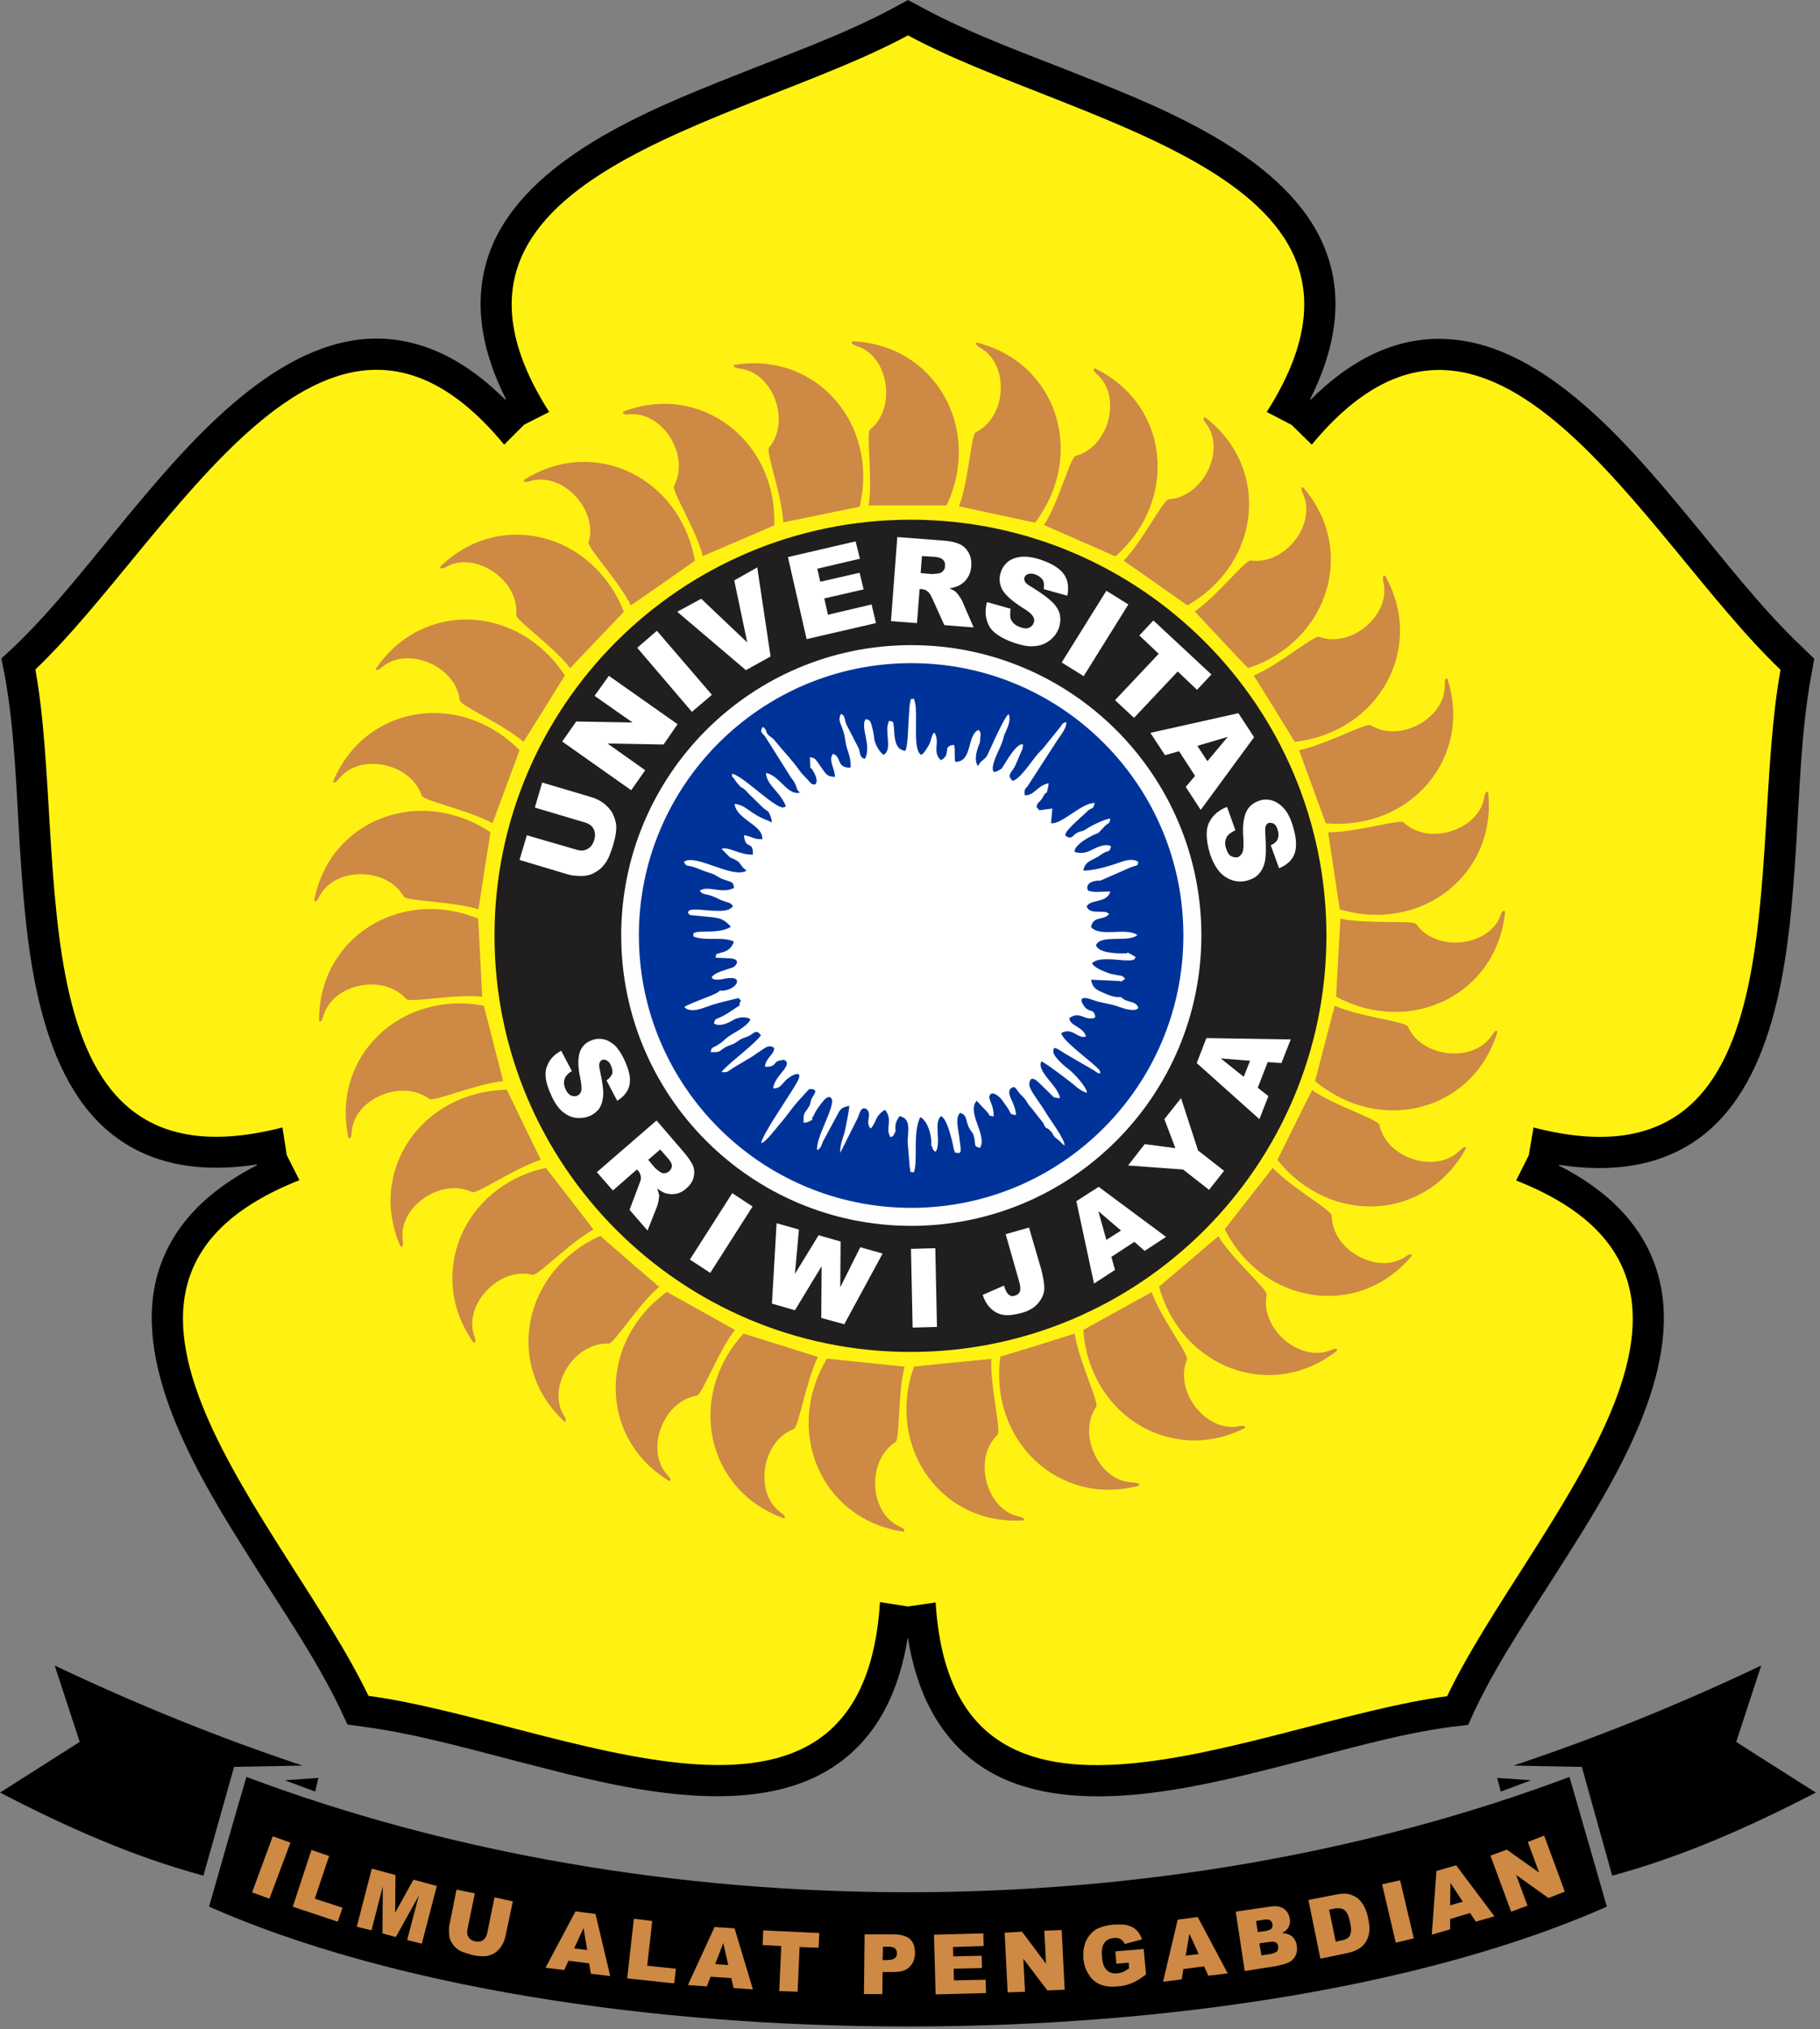 <?xml version="1.0" encoding="UTF-8" standalone="no"?>
<!DOCTYPE svg PUBLIC "-//W3C//DTD SVG 1.1//EN" "http://www.w3.org/Graphics/SVG/1.1/DTD/svg11.dtd">
<svg width="100%" height="100%" viewBox="0 0 393 438" version="1.1" xmlns="http://www.w3.org/2000/svg" xmlns:xlink="http://www.w3.org/1999/xlink" xml:space="preserve" xmlns:serif="http://www.serif.com/" style="fill-rule:evenodd;clip-rule:evenodd;stroke-linejoin:round;stroke-miterlimit:2;">
    <rect x="0" y="0" width="393" height="438" fill="#808080" stroke="none"/>
    <g transform="matrix(1,0,0,1,-101.59,-78.909)">
        <g transform="matrix(0.072,0,0,0.072,0.002,0)">
            <g id="_1836042205984">
                <path d="M2926,2294L2928,2292C2857,2151 2823,1994 2884,1840C2992,1572 3356,1425 3606,1326C3766,1262 3939,1201 4090,1120L4134,1096L4179,1120C4329,1201 4502,1262 4662,1326C4912,1425 5276,1572 5384,1840C5446,1994 5411,2152 5340,2293L5341,2293L5342,2294C5453,2183 5592,2101 5758,2113C6046,2132 6298,2433 6470,2640C6580,2772 6691,2918 6816,3036L6852,3071L6843,3121C6812,3289 6808,3473 6797,3644C6779,3912 6752,4304 6530,4490C6403,4596 6243,4612 6086,4588L6086,4590C6227,4662 6346,4768 6387,4930C6457,5210 6249,5543 6105,5770C6014,5915 5909,6066 5835,6221L5814,6267L5763,6273C5593,6296 5418,6349 5251,6391C4991,6457 4610,6552 4365,6399C4224,6310 4159,6163 4134,6007L4133,6007C4108,6163 4043,6310 3902,6398C3657,6552 3276,6457 3016,6390C2849,6348 2674,6296 2504,6273L2453,6266L2432,6221C2358,6066 2253,5915 2162,5770C2018,5542 1810,5209 1880,4929C1921,4768 2041,4661 2182,4589L2181,4588L2181,4587C2025,4611 1865,4595 1738,4489C1516,4304 1489,3912 1471,3644C1460,3472 1456,3289 1425,3120L1415,3070L1452,3036C1576,2917 1688,2771 1797,2639C1969,2433 2222,2132 2510,2112C2675,2101 2814,2182 2926,2294Z"/>
                <path d="M5996,4559L6010,4476C6826,4687 6648,3663 6751,3104C6339,2712 5882,1779 5345,2429L5285,2370L5210,2331C5663,1620 4634,1473 4134,1202C3634,1473 2605,1620 3058,2331L2983,2369L2923,2429C2386,1778 1928,2712 1517,3103C1619,3662 1441,4686 2258,4476L2271,4559L2309,4634C1525,4944 2271,5668 2516,6180C3079,6255 3998,6741 4050,5899L4134,5912L4217,5900C4269,6741 5188,6255 5751,6181C5996,5668 6743,4944 5958,4635L5996,4559Z" style="fill:rgb(255,242,18);"/>
                <path d="M3121,3099C3072,3035 2960,2957 2959,2940C2969,2836 2839,2748 2752,2794C2738,2802 2731,2802 2731,2795C2909,2621 3189,2693 3282,2930C3231,2983 3180,3037 3121,3099ZM2981,3320C2920,3267 2794,3213 2790,3196C2779,3093 2634,3032 2558,3095C2546,3106 2539,3107 2538,3101C2678,2894 2966,2908 3105,3121C3066,3184 3027,3247 2981,3320ZM2888,3564C2817,3525 2684,3497 2676,3482C2644,3383 2490,3352 2428,3430C2418,3442 2412,3445 2410,3439C2505,3209 2791,3164 2969,3345C2944,3414 2918,3483 2888,3564ZM2846,3822C2769,3798 2633,3798 2622,3784C2571,3694 2414,3695 2369,3783C2362,3797 2356,3801 2353,3796C2400,3551 2670,3450 2882,3591C2870,3664 2859,3737 2846,3822ZM2857,4084C2776,4075 2643,4103 2629,4091C2561,4013 2408,4046 2381,4141C2377,4156 2373,4161 2368,4157C2365,3908 2610,3754 2845,3850C2849,3924 2853,3998 2857,4084ZM2920,4337C2840,4345 2714,4399 2699,4391C2616,4328 2472,4391 2466,4489C2465,4505 2462,4511 2456,4507C2403,4264 2612,4064 2862,4111C2880,4182 2899,4254 2920,4337ZM3033,4573C2956,4597 2844,4675 2827,4670C2733,4625 2605,4715 2619,4813C2621,4829 2619,4836 2612,4833C2512,4605 2676,4368 2931,4363C2963,4430 2995,4496 3033,4573ZM3191,4782C3120,4821 3026,4919 3009,4918C2908,4892 2801,5007 2833,5100C2839,5115 2838,5122 2831,5121C2687,4918 2800,4652 3048,4597C3093,4655 3138,4713 3191,4782ZM3615,5083C3565,5147 3518,5275 3501,5280C3399,5296 3345,5444 3412,5517C3423,5528 3425,5535 3418,5536C3205,5407 3205,5118 3411,4969C3476,5005 3540,5041 3615,5083ZM3864,5164C3828,5237 3807,5371 3792,5380C3695,5416 3672,5572 3752,5630C3765,5639 3768,5645 3762,5648C3527,5564 3469,5281 3641,5094C3711,5116 3782,5138 3864,5164ZM4124,5193C4103,5272 4110,5408 4097,5419C4009,5475 4018,5631 4108,5672C4122,5678 4127,5684 4121,5688C3874,5652 3760,5387 3891,5169C3965,5177 4038,5184 4124,5193ZM4384,5170C4380,5251 4414,5383 4403,5397C4328,5468 4368,5620 4465,5642C4480,5645 4486,5650 4481,5654C4232,5670 4067,5433 4152,5193C4225,5185 4298,5178 4384,5170ZM4634,5094C4646,5174 4706,5297 4699,5313C4640,5398 4710,5539 4808,5540C4824,5541 4830,5544 4827,5550C4586,5614 4377,5415 4411,5163C4482,5142 4552,5120 4634,5094ZM4865,4970C4892,5046 4975,5154 4971,5171C4931,5267 5028,5390 5125,5372C5140,5369 5147,5371 5145,5377C4922,5489 4677,5336 4660,5083C4725,5047 4789,5011 4865,4970ZM5228,4597C5283,4656 5402,4722 5405,4740C5405,4844 5543,4919 5625,4864C5638,4855 5645,4854 5645,4861C5485,5052 5199,5008 5084,4781C5129,4723 5175,4665 5228,4597ZM5346,4364C5412,4410 5542,4451 5548,4468C5569,4570 5719,4616 5789,4545C5800,4534 5806,4532 5808,4538C5689,4757 5400,4772 5242,4573C5275,4507 5307,4441 5346,4364ZM5414,4111C5488,4144 5624,4158 5633,4173C5675,4268 5831,4283 5885,4200C5893,4187 5899,4183 5902,4189C5830,4428 5550,4500 5355,4337C5373,4266 5392,4195 5414,4111ZM5431,3850C5510,3867 5646,3854 5658,3866C5717,3951 5874,3935 5910,3843C5915,3828 5920,3823 5925,3829C5901,4077 5642,4204 5418,4084C5422,4010 5426,3936 5431,3850ZM5394,3591C5475,3592 5606,3552 5620,3561C5695,3633 5845,3585 5862,3488C5865,3472 5869,3466 5874,3471C5901,3718 5672,3895 5429,3822C5418,3749 5407,3676 5394,3591ZM5307,3345C5386,3329 5506,3263 5522,3270C5610,3325 5747,3248 5744,3149C5744,3134 5746,3127 5752,3131C5829,3368 5640,3587 5387,3564C5362,3495 5336,3426 5307,3345ZM5171,3121C5246,3090 5350,3001 5367,3005C5464,3041 5583,2938 5560,2842C5557,2826 5558,2820 5565,2822C5687,3038 5547,3291 5294,3320C5255,3257 5217,3194 5171,3121ZM4016,2611C4029,2531 4008,2397 4020,2384C4101,2319 4076,2164 3982,2134C3967,2129 3962,2124 3967,2119C4216,2129 4358,2381 4250,2611L4016,2611ZM3760,2662C3756,2581 3708,2453 3717,2438C3784,2359 3729,2212 3630,2201C3615,2199 3609,2195 3613,2190C3859,2149 4048,2367 3989,2615C3916,2630 3844,2645 3760,2662ZM3519,2763C3499,2685 3426,2569 3432,2553C3482,2462 3398,2329 3299,2338C3283,2339 3277,2337 3280,2330C3512,2241 3742,2417 3733,2671C3666,2700 3598,2729 3519,2763ZM3303,2911C3267,2838 3173,2739 3176,2722C3206,2623 3097,2510 3002,2538C2987,2543 2980,2542 2982,2535C3192,2401 3451,2527 3495,2777C3434,2820 3374,2862 3303,2911ZM3388,4954C3326,5006 3254,5122 3237,5124C3133,5119 3051,5253 3101,5338C3110,5351 3110,5358 3104,5358C2921,5189 2979,4906 3211,4801C3267,4850 3323,4898 3388,4954ZM5065,4802C5107,4871 5211,4960 5210,4977C5189,5079 5309,5181 5401,5144C5415,5138 5422,5138 5421,5145C5226,5299 4955,5199 4887,4953C4943,4906 4999,4858 5065,4802ZM4994,2929C5061,2883 5144,2776 5162,2776C5265,2791 5360,2667 5319,2577C5312,2563 5312,2556 5319,2557C5482,2744 5395,3020 5154,3099C5103,3046 5053,2992 4994,2929ZM4781,2777C4837,2719 4898,2597 4915,2593C5019,2587 5088,2446 5029,2367C5019,2354 5018,2347 5025,2347C5223,2498 5193,2785 4972,2911C4912,2869 4852,2826 4781,2777ZM4542,2670C4586,2602 4620,2470 4636,2463C4737,2437 4776,2285 4702,2219C4690,2208 4688,2202 4694,2200C4919,2308 4947,2596 4756,2764C4689,2734 4621,2705 4542,2670ZM4287,2614C4316,2538 4323,2402 4337,2392C4431,2346 4438,2190 4353,2140C4339,2132 4335,2126 4341,2123C4583,2184 4669,2460 4515,2663C4443,2647 4371,2632 4287,2614Z" style="fill:rgb(206,137,68);"/>
                <path d="M4142,2654C4830,2654 5389,3212 5389,3901C5389,4590 4830,5149 4142,5149C3453,5149 2894,4590 2894,3901C2894,3212 3453,2654 4142,2654Z" style="fill:rgb(32,30,30);"/>
                <path d="M4144,3030C4624,3030 5014,3420 5014,3900C5014,4381 4624,4771 4144,4771C3663,4771 3274,4381 3274,3900C3274,3420 3663,3030 4144,3030Z" style="fill:rgb(254,254,254);"/>
                <path d="M3015,3517L3037,3442L3182,3485C3196,3489 3209,3495 3220,3503C3232,3512 3241,3522 3248,3534C3254,3547 3258,3559 3259,3570C3260,3586 3257,3605 3251,3625C3248,3637 3243,3649 3238,3663C3232,3676 3225,3687 3217,3695C3210,3703 3200,3709 3189,3715C3178,3720 3167,3722 3156,3722C3139,3722 3125,3721 3113,3717L2969,3674L2991,3600L3139,3643C3152,3647 3163,3647 3173,3641C3183,3636 3189,3627 3193,3614C3197,3601 3196,3590 3191,3581C3186,3571 3177,3565 3163,3561L3015,3517ZM3097,3319L3139,3259L3308,3262L3194,3182L3237,3122L3443,3267L3401,3328L3233,3325L3346,3405L3304,3465L3097,3319ZM3322,3038L3381,2987L3546,3179L3486,3230L3322,3038ZM3442,2930L3514,2891L3652,3022L3613,2836L3682,2797L3722,3064L3648,3105L3442,2930ZM3774,2766L3977,2719L3990,2771L3862,2801L3871,2840L3989,2813L4001,2863L3883,2890L3894,2939L4025,2908L4038,2964L3830,3012L3774,2766ZM4083,2958L4102,2706L4232,2716C4256,2717 4274,2721 4286,2726C4299,2731 4308,2740 4315,2751C4322,2763 4325,2777 4324,2793C4323,2807 4319,2819 4312,2829C4306,2839 4297,2846 4286,2852C4279,2855 4269,2858 4258,2860C4267,2863 4273,2867 4277,2870C4280,2873 4284,2877 4289,2885C4294,2892 4297,2897 4298,2901L4331,2977L4243,2970L4207,2890C4202,2880 4198,2873 4194,2870C4189,2865 4183,2863 4175,2862L4169,2862L4161,2964L4083,2958ZM4172,2814L4205,2817C4209,2817 4216,2816 4226,2815C4231,2814 4236,2812 4239,2808C4243,2804 4245,2799 4245,2794C4246,2785 4244,2779 4239,2774C4234,2769 4225,2766 4210,2765L4176,2763L4172,2814ZM4371,2901L4442,2921C4440,2933 4440,2943 4442,2951C4447,2963 4456,2971 4470,2976C4480,2980 4489,2981 4497,2978C4504,2975 4509,2970 4511,2963C4514,2957 4513,2951 4509,2944C4505,2937 4495,2928 4476,2917C4447,2898 4427,2881 4417,2864C4408,2847 4406,2829 4413,2810C4417,2798 4424,2788 4435,2779C4446,2771 4460,2766 4476,2765C4493,2764 4514,2767 4538,2776C4569,2787 4590,2801 4602,2818C4614,2835 4617,2856 4612,2882L4541,2862C4543,2850 4542,2841 4538,2834C4533,2827 4526,2822 4516,2818C4507,2815 4500,2815 4494,2817C4489,2819 4485,2822 4483,2828C4482,2831 4483,2835 4485,2840C4487,2844 4494,2850 4507,2857C4536,2875 4557,2891 4568,2902C4580,2914 4587,2927 4590,2940C4592,2952 4591,2965 4587,2978C4581,2994 4572,3006 4559,3016C4546,3026 4531,3032 4513,3033C4496,3035 4476,3031 4452,3023C4412,3009 4386,2991 4376,2970C4366,2949 4364,2926 4371,2901ZM4729,2867L4795,2908L4661,3123L4595,3082L4729,2867ZM4870,2956L5044,3118L5001,3164L4943,3109L4812,3248L4755,3195L4886,3056L4828,3001L4870,2956ZM4995,3422L4947,3348L4905,3360L4861,3293L5125,3234L5172,3306L5012,3524L4967,3455L4995,3422ZM5032,3378L5093,3305L5002,3332L5032,3378ZM5091,3515L5116,3585C5105,3590 5097,3596 5092,3602C5085,3613 5083,3625 5088,3639C5091,3650 5096,3658 5102,3662C5109,3666 5116,3667 5122,3666C5129,3664 5133,3659 5137,3652C5140,3645 5141,3631 5140,3610C5137,3575 5140,3549 5148,3531C5156,3513 5170,3502 5189,3496C5201,3492 5214,3492 5227,3496C5240,3500 5252,3509 5263,3521C5274,3534 5283,3553 5290,3578C5299,3609 5300,3634 5294,3654C5287,3674 5271,3689 5247,3699L5222,3630C5233,3625 5240,3619 5243,3611C5246,3604 5246,3595 5243,3584C5240,3575 5237,3569 5232,3566C5227,3563 5221,3562 5216,3563C5212,3565 5209,3567 5207,3572C5205,3576 5205,3585 5206,3600C5208,3634 5208,3660 5205,3676C5202,3692 5196,3705 5187,3715C5179,3725 5167,3731 5154,3735C5139,3740 5123,3740 5107,3735C5092,3730 5078,3721 5067,3708C5056,3694 5046,3676 5039,3653C5027,3611 5027,3580 5038,3560C5049,3539 5067,3524 5091,3515Z" style="fill:white;fill-rule:nonzero;"/>
                <path d="M3094,4246L3126,4307C3116,4313 3110,4319 3106,4326C3101,4337 3101,4348 3107,4361C3111,4371 3117,4377 3123,4380C3130,4383 3136,4383 3142,4381C3148,4378 3152,4374 3154,4367C3156,4360 3155,4347 3151,4327C3144,4295 3144,4270 3149,4253C3154,4236 3165,4223 3182,4216C3193,4211 3205,4209 3218,4211C3230,4213 3242,4219 3254,4229C3265,4240 3276,4256 3286,4279C3298,4306 3303,4329 3299,4348C3295,4367 3283,4383 3262,4396L3230,4335C3239,4329 3244,4322 3247,4315C3249,4308 3247,4299 3243,4290C3240,4282 3235,4277 3230,4275C3225,4272 3220,4272 3216,4274C3212,4276 3210,4279 3209,4283C3207,4288 3208,4296 3211,4309C3218,4341 3221,4365 3220,4380C3219,4395 3215,4408 3209,4418C3202,4428 3192,4436 3181,4441C3167,4447 3152,4449 3137,4447C3122,4445 3109,4438 3096,4427C3084,4416 3073,4400 3064,4379C3047,4343 3043,4314 3051,4294C3058,4273 3073,4257 3094,4246ZM3201,4610L3380,4455L3459,4547C3474,4564 3484,4579 3489,4590C3494,4602 3494,4614 3491,4626C3488,4638 3481,4649 3469,4659C3459,4668 3449,4673 3438,4675C3427,4677 3416,4676 3406,4673C3399,4670 3391,4666 3382,4659C3385,4668 3387,4675 3388,4680C3388,4683 3387,4688 3386,4696C3384,4704 3383,4710 3381,4714L3353,4785L3299,4723L3328,4646C3332,4636 3334,4629 3333,4624C3332,4618 3330,4612 3326,4607L3321,4602L3249,4665L3201,4610ZM3355,4573L3375,4597C3377,4599 3382,4603 3390,4609C3394,4612 3399,4614 3404,4613C3409,4613 3413,4611 3417,4608C3423,4603 3426,4597 3426,4591C3426,4584 3421,4576 3412,4566L3391,4542L3355,4573ZM3607,4673L3668,4713L3541,4912L3480,4872L3607,4673ZM3740,4763L3807,4782L3795,4915L3866,4799L3932,4818L3931,4955L3991,4835L4058,4854L3943,5066L3874,5047L3875,4892L3795,5024L3726,5004L3740,4763ZM4143,4840L4216,4838L4221,5074L4148,5076L4143,4840ZM4427,4796L4497,4776L4533,4899C4540,4925 4543,4945 4543,4960C4542,4975 4536,4989 4525,5002C4514,5016 4497,5026 4475,5032C4453,5038 4434,5040 4420,5038C4405,5035 4393,5029 4383,5019C4372,5009 4364,4995 4358,4978L4422,4950C4425,4960 4428,4967 4431,4971C4434,4976 4438,4979 4443,4981C4446,4982 4450,4982 4455,4980C4463,4978 4468,4973 4470,4967C4472,4960 4471,4949 4467,4936L4427,4796ZM4813,4819L4744,4864L4755,4903L4692,4944L4639,4697L4706,4654L4908,4804L4844,4846L4813,4819ZM4773,4785L4705,4727L4729,4813L4773,4785ZM4794,4590L4844,4526L4936,4538L4903,4451L4953,4388L5004,4545L5082,4606L5037,4663L4959,4602L4794,4590ZM5213,4280L5183,4357L5215,4382L5188,4451L5000,4283L5029,4208L5282,4212L5254,4283L5213,4280ZM5160,4276L5072,4269L5141,4324L5160,4276Z" style="fill:white;fill-rule:nonzero;"/>
                <path d="M2038,6812C3124,7291 5144,7291 6230,6812C6193,6682 6155,6552 6118,6423C4891,6884 3377,6884 2150,6423C2112,6552 2075,6682 2038,6812ZM6155,6393C6087,6392 6018,6390 5950,6389C6202,6305 6449,6205 6693,6089C6668,6166 6643,6242 6618,6318C6697,6369 6777,6419 6857,6470C6661,6571 6461,6661 6246,6719C6216,6610 6185,6502 6155,6393ZM6003,6433L5901,6426L5912,6467L6003,6433ZM2113,6393C2181,6392 2249,6390 2318,6389C2066,6305 1819,6205 1575,6089C1600,6166 1625,6242 1650,6318C1570,6369 1491,6419 1411,6470C1606,6571 1806,6661 2021,6719C2052,6610 2082,6502 2113,6393ZM2265,6433L2366,6426L2356,6467L2265,6433Z"/>
                <path d="M2229,6601L2282,6620L2219,6788L2167,6769L2229,6601ZM2345,6642L2398,6660L2355,6788L2438,6815L2424,6857L2289,6812L2345,6642ZM2526,6698L2597,6717L2596,6830L2651,6731L2721,6750L2676,6923L2632,6912L2667,6779L2598,6903L2558,6892L2559,6751L2525,6883L2481,6872L2526,6698ZM2894,6784L2949,6796L2927,6900C2925,6910 2921,6920 2916,6928C2911,6937 2904,6944 2896,6950C2888,6955 2880,6958 2871,6960C2860,6961 2847,6961 2832,6958C2824,6956 2814,6953 2805,6950C2795,6947 2787,6943 2781,6938C2775,6933 2770,6927 2765,6919C2761,6911 2758,6904 2758,6896C2757,6885 2757,6874 2759,6866L2780,6761L2835,6772L2813,6879C2811,6889 2812,6897 2816,6903C2820,6910 2827,6914 2836,6916C2846,6918 2853,6917 2860,6912C2866,6908 2870,6901 2872,6892L2894,6784ZM3178,6982L3116,6974L3103,7002L3047,6995L3137,6826L3197,6834L3241,7020L3183,7013L3178,6982ZM3172,6942L3161,6876L3133,6937L3172,6942ZM3312,6848L3367,6855L3352,6989L3438,6998L3433,7042L3292,7027L3312,6848ZM3604,7026L3542,7022L3531,7051L3474,7047L3554,6873L3614,6877L3669,7060L3611,7056L3604,7026ZM3595,6987L3580,6921L3556,6984L3595,6987ZM3700,6883L3868,6891L3866,6935L3809,6933L3803,7067L3748,7065L3754,6930L3698,6927L3700,6883ZM4004,6895L4096,6895C4116,6896 4131,6901 4141,6910C4151,6920 4155,6933 4155,6951C4155,6969 4149,6983 4138,6993C4128,7004 4111,7008 4088,7008L4058,7008L4057,7074L4002,7074L4004,6895ZM4058,6972L4072,6972C4083,6972 4090,6970 4095,6966C4099,6963 4101,6958 4101,6952C4101,6947 4100,6942 4096,6938C4092,6934 4085,6932 4075,6932L4059,6932L4058,6972ZM4212,6896L4360,6892L4361,6930L4269,6933L4270,6961L4355,6959L4356,6996L4271,6998L4272,7033L4367,7031L4368,7071L4217,7075L4212,6896ZM4424,6890L4476,6887L4548,6983L4543,6884L4595,6882L4604,7061L4552,7063L4480,6968L4485,7067L4433,7069L4424,6890ZM4759,6983L4756,6946L4841,6939L4848,7015C4832,7027 4819,7036 4806,7041C4794,7046 4780,7050 4762,7051C4741,7053 4724,7051 4710,7045C4696,7039 4684,7029 4676,7015C4667,7002 4662,6986 4660,6967C4659,6948 4661,6931 4668,6915C4675,6900 4685,6888 4700,6879C4712,6873 4728,6868 4748,6866C4768,6865 4783,6865 4793,6868C4803,6871 4812,6875 4819,6882C4826,6889 4832,6898 4836,6910L4784,6924C4781,6917 4777,6912 4771,6909C4766,6906 4759,6905 4751,6906C4738,6907 4729,6912 4723,6921C4716,6930 4714,6944 4716,6962C4717,6981 4722,6994 4730,7002C4738,7010 4749,7013 4762,7012C4768,7011 4773,7010 4779,7008C4784,7005 4790,7002 4797,6997L4796,6980L4759,6983ZM5022,6991L4960,6999L4955,7030L4899,7037L4943,6851L5003,6843L5093,7012L5035,7019L5022,6991ZM5006,6954L4978,6893L4967,6959L5006,6954ZM5117,6827L5219,6812C5237,6809 5250,6811 5261,6818C5271,6825 5277,6835 5279,6848C5281,6858 5279,6867 5274,6876C5270,6882 5264,6887 5256,6891C5270,6892 5280,6896 5287,6902C5294,6909 5299,6918 5300,6929C5302,6938 5301,6947 5298,6955C5295,6963 5290,6969 5283,6975C5279,6978 5272,6981 5263,6984C5251,6987 5243,6989 5239,6990L5144,7005L5117,6827ZM5183,6888L5207,6885C5215,6883 5221,6881 5224,6878C5227,6874 5228,6870 5227,6864C5226,6859 5224,6855 5220,6853C5216,6850 5210,6850 5202,6851L5178,6855L5183,6888ZM5194,6958L5222,6954C5231,6952 5237,6949 5241,6946C5244,6942 5245,6937 5244,6931C5244,6926 5241,6922 5237,6919C5232,6917 5225,6916 5216,6918L5188,6922L5194,6958ZM5335,6792L5416,6776C5432,6773 5445,6772 5455,6774C5466,6777 5476,6781 5484,6788C5492,6795 5498,6803 5503,6813C5508,6823 5512,6834 5514,6846C5518,6865 5519,6880 5517,6891C5515,6903 5511,6912 5505,6921C5498,6930 5491,6936 5483,6940C5472,6946 5461,6949 5452,6951L5371,6968L5335,6792ZM5397,6821L5417,6917L5430,6914C5442,6912 5450,6909 5454,6905C5458,6902 5461,6897 5462,6890C5464,6883 5463,6873 5460,6859C5456,6840 5451,6828 5443,6822C5436,6817 5425,6815 5411,6818L5397,6821ZM5556,6745L5610,6733L5651,6907L5597,6920L5556,6745ZM5820,6831L5760,6849L5760,6880L5705,6896L5719,6705L5778,6688L5893,6841L5837,6857L5820,6831ZM5798,6797L5761,6741L5760,6808L5798,6797ZM5881,6659L5930,6641L6027,6710L5993,6618L6042,6599L6104,6767L6055,6786L5958,6717L5992,6809L5943,6827L5881,6659Z" style="fill:rgb(206,137,68);fill-rule:nonzero;"/>
                <path d="M4144,3084C4595,3084 4960,3450 4960,3900C4960,4351 4595,4717 4144,4717C3693,4717 3327,4351 3327,3900C3327,3450 3693,3084 4144,3084Z" style="fill:rgb(0,51,153);"/>
                <path d="M4033,3312C4032,3301 4030,3289 4027,3278C4021,3251 4016,3254 4007,3252C3990,3276 4026,3331 4005,3371C3988,3367 3992,3354 3986,3339L3950,3269C3942,3252 3947,3242 3933,3236C3920,3262 3940,3267 3946,3316C3951,3350 3964,3363 3962,3397C3919,3400 3935,3363 3909,3356C3894,3376 3915,3399 3915,3425C3891,3424 3889,3417 3877,3401C3853,3367 3858,3370 3840,3366L3841,3398C3849,3403 3841,3394 3850,3408C3866,3434 3862,3456 3844,3445L3814,3413C3779,3365 3774,3364 3736,3318C3727,3306 3720,3305 3714,3298C3705,3287 3713,3286 3699,3275C3688,3289 3696,3293 3705,3303L3782,3425C3789,3436 3791,3435 3797,3449C3802,3461 3800,3464 3810,3472C3772,3482 3750,3421 3708,3413C3710,3445 3740,3464 3757,3492C3773,3518 3766,3514 3764,3515C3746,3532 3636,3417 3606,3416C3608,3433 3603,3416 3615,3434L3619,3440L3632,3455C3647,3462 3649,3469 3661,3480L3700,3518C3713,3529 3716,3525 3723,3547C3730,3569 3723,3559 3714,3556C3656,3534 3651,3510 3614,3506C3620,3554 3701,3569 3697,3612C3667,3612 3667,3603 3642,3600C3647,3648 3670,3612 3669,3658C3631,3660 3593,3632 3575,3641L3592,3658C3599,3665 3597,3665 3609,3670C3638,3683 3627,3690 3650,3706C3608,3732 3495,3653 3462,3680C3471,3697 3470,3687 3499,3698C3517,3705 3524,3708 3543,3714C3559,3719 3565,3727 3580,3732C3599,3740 3612,3737 3612,3758C3575,3777 3534,3749 3510,3766C3518,3781 3530,3773 3560,3788C3568,3792 3574,3795 3584,3798C3598,3803 3603,3802 3609,3813C3597,3829 3570,3827 3546,3826C3533,3825 3520,3824 3507,3823C3502,3823 3492,3822 3488,3823C3475,3826 3479,3823 3474,3832C3481,3841 3477,3839 3510,3842C3563,3848 3575,3844 3603,3874C3575,3895 3509,3886 3498,3891C3484,3897 3493,3887 3490,3903C3525,3919 3580,3902 3612,3919C3602,3948 3579,3950 3573,3952C3553,3959 3561,3953 3557,3967L3601,3969C3615,3970 3631,3976 3614,3993C3608,3998 3596,4000 3588,4003C3567,4010 3550,4016 3545,4027C3546,4028 3547,4028 3548,4029C3551,4036 3577,4032 3584,4030C3651,4017 3617,4070 3569,4066C3569,4067 3568,4067 3567,4068C3567,4069 3566,4070 3565,4070C3550,4081 3480,4103 3463,4115C3483,4136 3524,4116 3548,4108C3575,4100 3602,4094 3626,4088L3633,4096C3619,4118 3649,4097 3599,4130C3556,4158 3558,4143 3552,4164C3568,4175 3593,4164 3608,4155C3621,4147 3644,4141 3661,4151C3660,4166 3619,4189 3604,4198C3576,4216 3586,4216 3556,4233C3544,4239 3546,4236 3542,4250C3573,4251 3566,4248 3584,4237C3601,4227 3606,4230 3623,4218C3639,4206 3645,4208 3660,4200C3675,4191 3679,4182 3693,4199C3685,4218 3583,4294 3575,4310C3597,4311 3587,4311 3617,4293C3630,4285 3643,4278 3656,4270C3672,4261 3678,4255 3694,4245C3706,4237 3718,4226 3733,4238C3732,4259 3708,4266 3705,4294C3742,4295 3728,4279 3751,4275C3766,4272 3762,4273 3768,4277C3784,4294 3732,4323 3730,4359C3758,4359 3755,4338 3786,4321C3804,4311 3817,4313 3801,4341C3782,4376 3696,4498 3694,4523C3709,4519 3738,4479 3750,4465C3769,4444 3783,4422 3802,4400L3832,4367C3836,4362 3838,4360 3846,4361C3867,4364 3849,4380 3844,4392C3840,4404 3843,4405 3836,4415C3824,4436 3820,4428 3821,4462C3837,4460 3835,4459 3847,4453C3847,4442 3846,4448 3851,4441C3857,4423 3885,4390 3886,4390C3901,4379 3903,4388 3905,4390C3917,4412 3855,4510 3862,4544C3876,4538 3875,4522 3884,4509L3925,4433C3933,4417 3941,4415 3958,4411C3957,4429 3950,4460 3946,4481C3941,4508 3930,4521 3931,4552L3984,4446C3990,4431 3993,4412 4010,4421C4028,4438 4004,4460 4022,4479C4040,4462 4033,4443 4065,4423C4086,4448 4072,4470 4076,4492L4081,4505C4094,4502 4090,4497 4097,4488C4094,4467 4099,4456 4109,4442C4144,4450 4134,4484 4133,4519L4139,4592C4144,4621 4138,4605 4151,4611C4165,4587 4147,4490 4171,4445C4192,4455 4206,4498 4204,4530C4210,4537 4205,4542 4217,4549C4235,4523 4210,4462 4233,4442C4255,4450 4272,4543 4272,4543C4280,4558 4267,4549 4288,4553C4290,4548 4295,4555 4290,4522C4285,4476 4275,4451 4290,4432C4314,4439 4306,4459 4319,4480C4326,4493 4329,4489 4333,4508C4337,4531 4332,4533 4350,4537C4373,4500 4309,4431 4340,4396L4372,4430C4383,4443 4371,4439 4391,4443C4392,4403 4369,4389 4382,4376C4394,4367 4416,4392 4420,4399C4425,4407 4428,4410 4434,4419C4446,4438 4437,4435 4458,4439C4457,4403 4428,4378 4441,4360C4455,4349 4456,4358 4465,4369C4473,4380 4478,4382 4485,4391C4494,4403 4492,4405 4503,4416L4540,4463C4540,4464 4541,4465 4541,4466C4552,4487 4546,4470 4562,4487C4574,4500 4564,4497 4583,4512C4599,4524 4592,4523 4604,4530C4602,4507 4563,4457 4549,4434C4526,4395 4495,4361 4498,4344C4500,4326 4510,4326 4525,4340L4561,4375C4572,4386 4570,4387 4590,4388C4584,4350 4519,4309 4534,4278C4547,4282 4622,4340 4633,4349C4642,4358 4658,4369 4671,4372C4669,4354 4634,4316 4619,4304C4607,4295 4571,4266 4570,4249C4570,4233 4574,4234 4604,4254L4692,4305C4700,4310 4700,4313 4711,4314C4710,4302 4705,4301 4695,4291C4675,4272 4595,4213 4594,4193C4627,4174 4645,4213 4668,4203C4659,4173 4619,4172 4618,4148C4646,4128 4662,4151 4682,4149C4702,4148 4688,4150 4696,4144C4691,4121 4684,4131 4668,4119C4663,4115 4629,4071 4692,4095C4706,4100 4724,4103 4737,4106C4764,4111 4779,4121 4799,4123C4824,4126 4823,4118 4825,4117C4816,4094 4791,4104 4773,4085C4752,4087 4733,4078 4717,4071C4694,4061 4688,4055 4683,4033L4771,4037C4798,4032 4750,4045 4778,4035L4785,4031C4778,4020 4776,4022 4760,4019C4750,4017 4741,4016 4732,4012C4719,4007 4693,3997 4686,3984C4702,3965 4754,3973 4783,3975L4803,3975C4815,3972 4811,3975 4817,3965L4796,3953C4795,3953 4794,3952 4793,3952L4789,3954C4759,3955 4706,3953 4698,3930C4710,3896 4797,3923 4822,3899C4787,3875 4710,3907 4683,3875C4690,3840 4721,3857 4737,3836C4729,3829 4729,3831 4724,3830C4705,3827 4677,3835 4670,3813C4684,3790 4729,3805 4741,3769C4719,3768 4692,3773 4674,3766C4664,3743 4691,3735 4711,3736L4800,3697C4830,3686 4820,3694 4825,3680C4802,3664 4769,3683 4740,3691C4717,3698 4686,3706 4660,3706C4663,3684 4677,3678 4697,3668C4710,3662 4710,3659 4721,3653C4738,3644 4738,3652 4743,3633C4727,3624 4703,3635 4687,3643C4671,3651 4656,3657 4634,3650C4631,3629 4682,3602 4700,3595L4705,3593L4725,3572C4739,3559 4737,3569 4741,3550C4725,3551 4686,3570 4671,3580C4655,3591 4652,3586 4639,3594C4627,3601 4626,3614 4607,3602C4598,3591 4652,3548 4671,3529C4686,3514 4689,3526 4694,3503C4652,3504 4596,3568 4563,3564L4567,3520L4528,3525L4520,3516C4521,3502 4527,3502 4534,3493C4545,3478 4538,3480 4552,3470L4551,3469C4553,3462 4555,3455 4556,3444C4521,3451 4513,3482 4484,3480C4482,3457 4487,3463 4496,3448L4582,3315C4593,3299 4610,3278 4609,3261C4596,3263 4596,3269 4592,3274L4550,3326C4541,3337 4540,3340 4530,3349C4511,3367 4473,3431 4448,3437C4427,3417 4448,3412 4458,3386L4477,3342C4482,3320 4478,3332 4475,3327C4452,3332 4421,3394 4414,3401C4413,3401 4395,3414 4391,3409C4379,3395 4409,3342 4415,3325C4419,3315 4419,3312 4422,3302C4428,3285 4445,3259 4436,3237C4423,3243 4378,3349 4371,3362C4363,3374 4351,3377 4344,3393C4331,3373 4340,3345 4350,3321C4352,3290 4354,3295 4346,3284C4310,3298 4329,3380 4276,3380C4272,3365 4277,3342 4272,3329C4234,3333 4267,3356 4233,3375C4205,3351 4232,3319 4213,3292C4204,3299 4204,3318 4196,3331C4191,3339 4182,3355 4174,3359C4144,3344 4169,3221 4151,3190C4137,3197 4146,3180 4140,3205C4139,3208 4138,3222 4138,3227C4134,3265 4135,3331 4126,3347C4108,3345 4098,3332 4095,3310C4093,3300 4093,3290 4092,3279C4089,3257 4092,3260 4077,3257C4076,3258 4076,3259 4076,3260L4073,3271C4072,3273 4072,3283 4072,3286C4073,3321 4081,3346 4061,3359C4051,3353 4036,3330 4033,3312Z" style="fill:white;"/>
            </g>
        </g>
    </g>
</svg>
